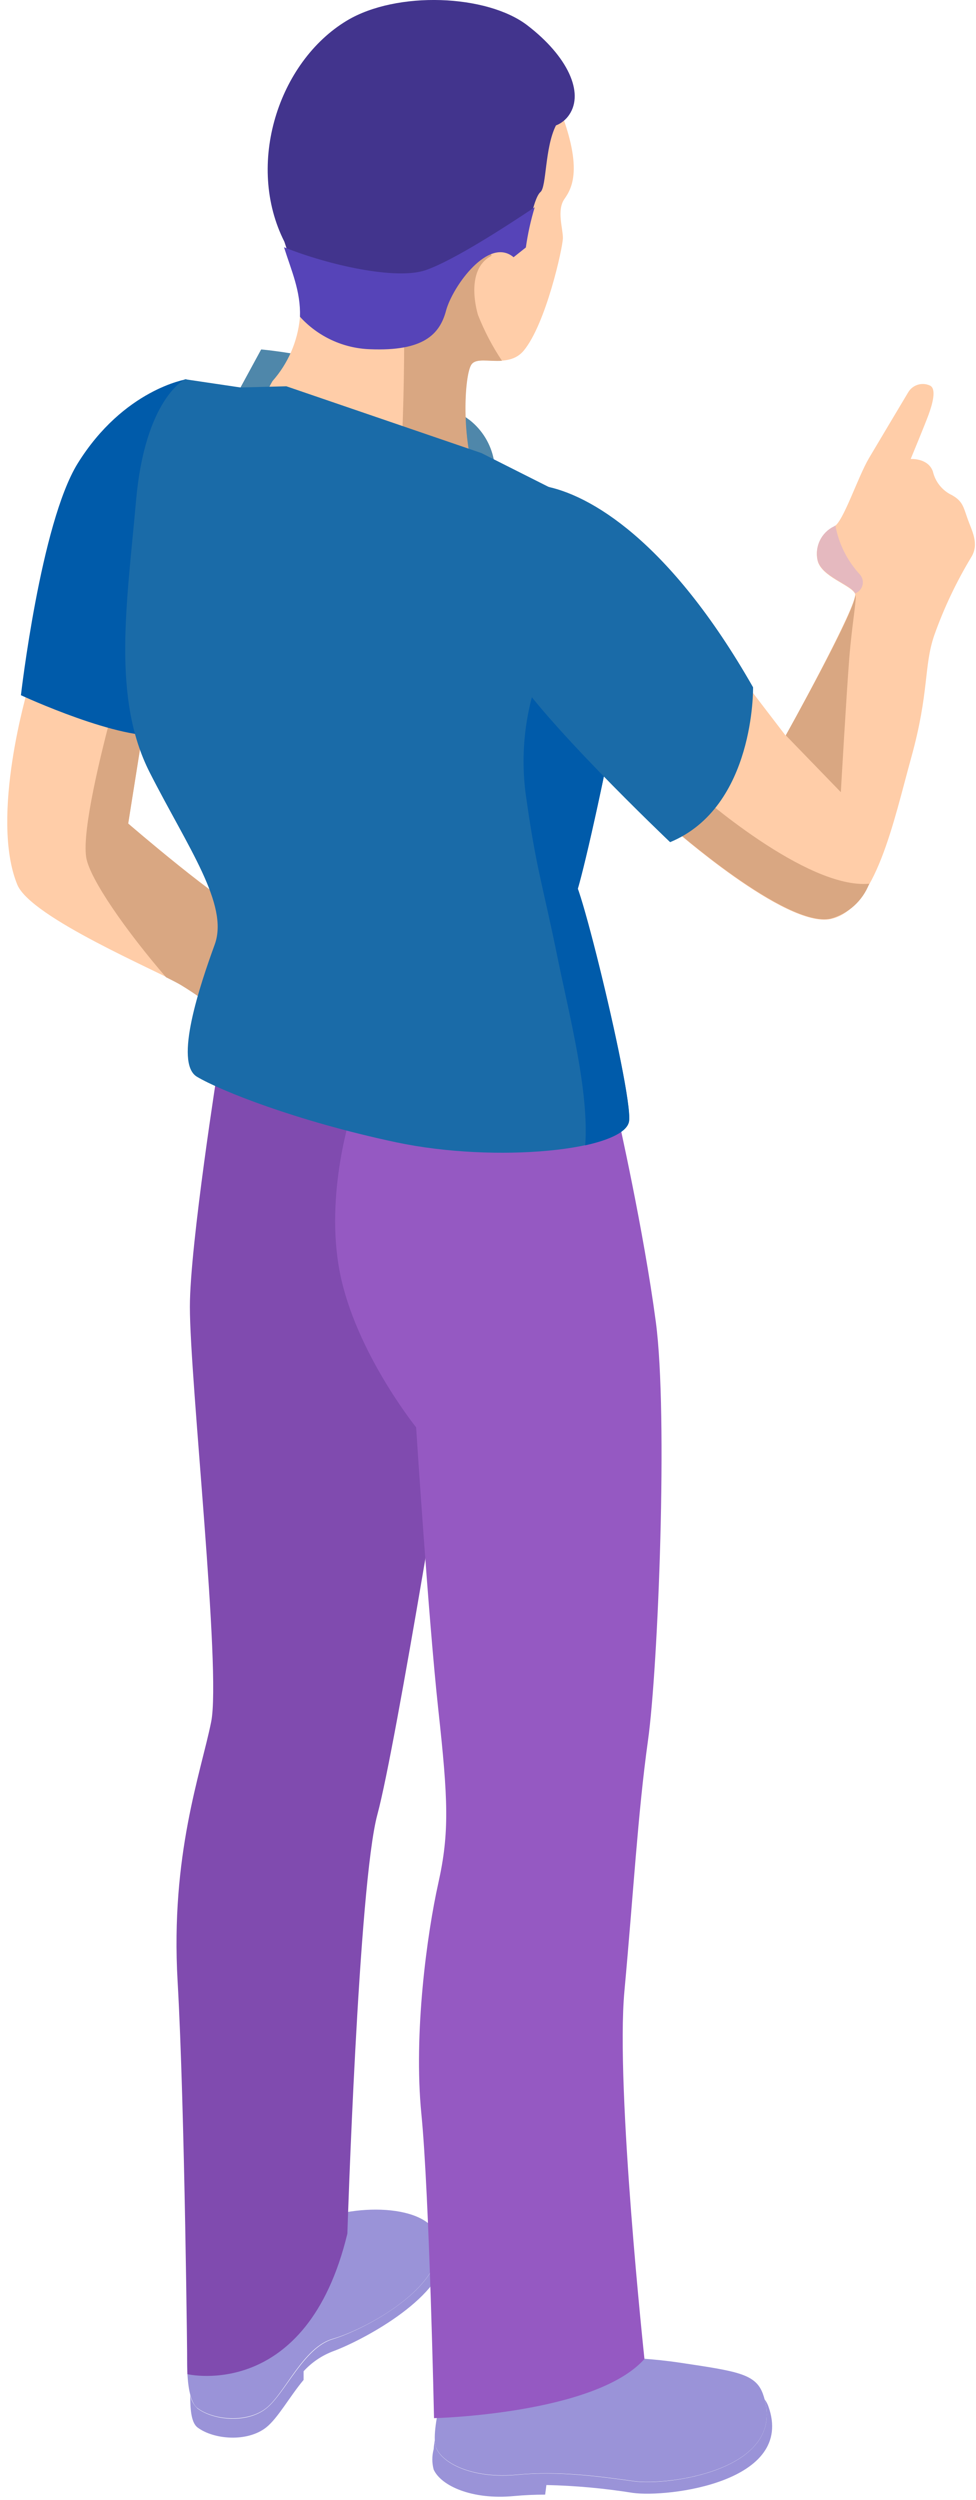 <svg xmlns="http://www.w3.org/2000/svg" width="132" height="338" viewBox="0 0 132 338">
  <g fill="none" transform="translate(0 -1)">
    <polygon fill="#A9D0E5" points="53.58 70.84 31.12 57.88 31.12 55.96 53.58 68.93" opacity=".6"/>
    <polygon fill="#A9D0E5" points="40.75 70.42 31.12 64.85 31.12 62.94 40.75 68.5" opacity=".6"/>
    <path fill="#4F87AA" d="M66.78,63.11 C66.364,61.02 65.219,59.145 63.55,57.82 C52.55,49.67 35.32,48.25 35.32,48.25 L32.52,53.4 C32.52,53.4 38.16,61.52 66.78,63.11 Z"/>
    <path fill="#FFCDA8" d="M19.53,98.52 L17.34,112.36 C17.34,112.36 30.14,123.36 33.72,124.71 C37.3,126.06 30.23,138.27 30.23,138.27 C28.43,136.75 26.514,135.373 24.5,134.15 C21.34,132.28 4.19,125.08 2.34,120.62 C-1.42,111.45 3.81,94.01 3.81,94.01 L19.53,98.52 Z"/>
    <path fill="#D9A782" d="M33.68,124.7 C30.1,123.39 17.34,112.35 17.34,112.35 L19.54,98.52 L15.15,97.26 C13.7,102.66 11.07,113.26 11.66,116.93 C12.13,119.84 17.1,126.93 22.45,133.13 C23.33,133.57 24.03,133.93 24.45,134.18 C26.464,135.403 28.38,136.78 30.18,138.3 C30.18,138.3 37.26,126.01 33.68,124.7 Z"/>
    <path fill="#005BAA" d="M10.5,63.67 C5.5,71.77 2.83,95 2.83,95 C2.83,95 16.46,101.33 22.22,100.38 L25.22,52.28 C25.22,52.28 16.74,53.62 10.5,63.67 Z"/>
    <path fill="#FFCDA8" d="M100.94,93.52 L106.26,100.47 C106.26,100.47 116.18,82.47 115.64,81.28 C115.1,80.09 111.03,78.98 110.56,76.74 C110.174,74.9 111.089,73.032 112.78,72.21 C114.02,71.67 116.01,65.49 117.54,62.92 C119.07,60.35 122.14,55.19 122.82,54.06 C123.412,53.043 124.677,52.638 125.75,53.12 C126.75,53.55 126.04,55.82 125.59,57.06 C125.14,58.3 123.17,63.06 123.17,63.06 C123.17,63.06 125.52,62.9 126.17,64.75 C126.495,66.155 127.445,67.335 128.75,67.95 C130.16,68.75 130.28,69.46 130.84,71.08 C131.4,72.7 132.5,74.51 131.35,76.35 C129.332,79.693 127.657,83.231 126.35,86.91 C124.91,91.13 125.7,94.56 123.24,103.44 C120.86,112.03 118.45,123.94 112.36,125.26 C106.27,126.58 90.78,112.83 90.78,112.83 L100.94,93.52 Z"/>
    <path fill="#D9A782" d="M114.86,90.01 C115.22,85.39 115.95,81.59 115.67,81.49 C115.51,83.92 106.27,100.42 106.27,100.42 L113.72,108.11 C113.72,108.11 114.48,94.8 114.86,90.01 Z"/>
    <path fill="#E5B9BF" d="M110.57,76.69 C111.04,78.94 115.11,80.03 115.65,81.23 C116.15,81.049 116.526,80.63 116.653,80.114 C116.779,79.597 116.639,79.052 116.28,78.66 C114.578,76.809 113.433,74.514 112.98,72.04 C112.923,72.092 112.859,72.136 112.79,72.17 C111.098,72.986 110.181,74.852 110.57,76.69 Z"/>
    <path fill="#D9A782" d="M112.34,125.21 C114.733,124.559 116.672,122.805 117.56,120.49 C109.05,121.27 94.29,108.2 93.92,107.86 L93.6,107.38 L90.76,112.78 C90.76,112.78 106.34,126.52 112.34,125.21 Z"/>
    <path fill="#9A93D8" d="M25.54,316.19 C25.54,316.19 24.54,325 26.73,326.62 C28.92,328.24 33.42,328.62 35.98,326.62 C38.54,324.62 40.98,318.39 44.98,317.24 C48.98,316.09 58.6,311.12 59.37,305.24 C60.14,299.36 49.84,298.73 43.7,300.93 C37.56,303.13 25.54,316.19 25.54,316.19 Z"/>
    <path fill="#9A93D8" d="M58.61 302.39C59.257 303.208 59.532 304.26 59.37 305.29 58.6 311.13 48.92 316.11 44.98 317.29 41.04 318.47 38.56 324.66 35.98 326.67 33.4 328.68 28.98 328.3 26.73 326.67 26.201 326.181 25.85 325.53 25.73 324.82L25.73 325.1C25.73 326.95 25.91 328.63 26.73 329.23 28.93 330.86 33.42 331.23 35.98 329.23 37.58 327.98 39.15 325.07 41.06 322.79L41.06 321.62C42.137 320.442 43.472 319.528 44.96 318.95 48.82 317.55 59.46 311.95 60.22 306.07 60.34 305.08 59.22 302.98 58.61 302.39zM103.16 324.62C102.16 321.97 99.71 321.62 92.03 320.47 84.35 319.32 81.11 320.29 78.65 317.98L60.85 320.74C60.85 320.74 58.01 329.82 59.01 332.02 60.01 334.22 64.2 336.14 69.89 335.6 75.58 335.06 81 335.81 85.74 336.47 90.48 337.13 106.89 334.88 103.16 324.62z"/>
    <path fill="#9A93D8" d="M103.91,326.33 C103.789,326 103.621,325.69 103.41,325.41 C106.04,334.99 90.41,337.14 85.74,336.5 C81.07,335.86 75.58,335.08 69.89,335.63 C64.2,336.18 60.01,334.25 59.01,332.05 C58.878,331.695 58.811,331.319 58.81,330.94 C58.731,331.343 58.678,331.75 58.65,332.16 C58.41,333.061 58.41,334.009 58.65,334.91 C59.65,337.11 63.84,339.04 69.53,338.49 C70.95,338.36 72.35,338.3 73.73,338.3 L73.9,337 C77.806,337.088 81.702,337.442 85.56,338.06 C90.34,338.73 107.63,336.62 103.91,326.33 Z"/>
    <path fill="#FFCDA8" d="M36.86,52.52 C38.949,50.158 40.24,47.198 40.55,44.06 C41.31,36.75 35.87,32.85 37.55,22.8 C39.23,12.75 45.83,5.15 51.62,3.61 C57.41,2.07 70.28,3.32 74.72,13.35 C79.16,23.38 77.42,26.35 76.34,27.9 C75.26,29.45 76.15,31.9 76.13,33.2 C76.11,34.5 73.84,44.77 70.84,48.4 C68.67,51.03 64.62,48.8 63.7,50.34 C62.78,51.88 62.3,60.34 64.48,66.2 C64.48,66.2 52.14,72.52 40.99,68.2 C29.84,63.88 36.86,52.52 36.86,52.52 Z"/>
    <path fill="#D9A782" d="M63.72,50.36 C64.3,49.36 66.09,49.91 67.89,49.78 C66.593,47.838 65.507,45.763 64.65,43.59 C64.65,43.59 62.71,37.52 66.47,35.59 L66.32,34.74 C63.65,35.9 61.03,39.93 60.39,42.25 C59.75,44.57 58.3,46.6 54.66,47.25 C54.66,52.99 54.45,62.46 53.79,69.03 C57.409,68.282 60.984,67.337 64.5,66.2 C62.34,60.33 62.81,51.9 63.72,50.36 Z"/>
    <path fill="#42348D" d="M71.34,4.44 C65.88,0.23 53.66,-0.27 46.91,3.79 C37.64,9.37 33.17,23.26 38.47,33.7 C39.47,36.87 40.74,39.62 40.63,43.08 C43.062,45.76 46.474,47.343 50.09,47.47 C57.27,47.81 59.5,45.47 60.4,42.21 C61.3,38.95 66.15,32.21 69.52,35.04 L71.18,33.72 C71.18,33.72 72.01,27.88 73.1,26.96 C73.93,26.26 73.67,20.96 75.19,17.96 C75.925,17.674 76.554,17.167 76.99,16.51 C79.02,13.52 76.78,8.62 71.34,4.44 Z"/>
    <path fill="#5644B8" d="M60.34,42.95 C61.25,39.68 66.09,32.95 69.46,35.78 L71.12,34.46 C71.38,32.619 71.781,30.8 72.32,29.02 C68.54,31.55 61.32,36.24 57.56,37.53 C53.64,38.88 44.56,36.9 38.41,34.43 C39.41,37.61 40.68,40.36 40.57,43.83 C43.002,46.51 46.414,48.093 50.03,48.22 C57.26,48.52 59.49,46.22 60.34,42.95 Z"/>
    <path fill="#804BAF" d="M29.54,144.96 C29.54,144.96 25.68,169.27 25.68,177.69 C25.68,187.69 29.94,226.94 28.56,233.81 C27.18,240.68 23.04,251.81 24.02,268.89 C25,285.97 25.34,322.01 25.34,322.01 C25.34,322.01 41.48,325.83 46.98,303.01 C46.98,303.01 48.48,255.8 51.04,246.34 C53.6,236.88 61.34,188.71 61.34,188.71 L57.92,153.87 L29.54,144.96 Z"/>
    <path fill="#9559C2" d="M47.64,151.08 C47.64,151.08 43.85,162.33 45.97,173.08 C48.09,183.83 56.28,193.99 56.28,193.99 C56.28,193.99 57.95,219.99 59.28,232.17 C60.61,244.35 60.8,248.8 59.28,255.62 C57.76,262.44 55.91,275.9 56.99,286.83 C58.07,297.76 58.7,327.96 58.7,327.96 C58.7,327.96 80.49,327.44 87.16,319.96 C87.16,319.96 83.24,283.37 84.45,270.22 C85.66,257.07 86.27,246.13 87.64,236.31 C89.01,226.49 90.37,192.31 88.7,179.75 C87.03,167.19 83.55,151.87 83.55,151.87 C83.55,151.87 69.93,159 47.64,151.08 Z"/>
    <path fill="#1A6BA8" d="M38.73,53.23 L32.52,53.39 L25.03,52.28 C25.03,52.28 19.62,54.87 18.4,68.69 C17.18,82.51 15.1,95.32 20.25,105.45 C25.4,115.58 31,123.33 29.04,128.71 C27.08,134.09 23.48,144.71 26.64,146.59 C29.8,148.47 40.1,152.59 53.58,155.45 C67.06,158.31 84.47,156.56 85.08,152.6 C85.69,148.64 76.17,110.67 77.68,122.22 C78.01,124.68 90.02,69.04 81.75,93.89 L77.96,68.73 L65.11,62.26 L38.73,53.23 Z"/>
    <path fill="#005BAA" d="M85.07,152.62 C85.53,149.62 80.07,126.55 78.14,121.18 C80.35,113.64 89.14,71.74 81.74,93.91 L80.62,86.52 L74.17,89.21 C71.339,95.095 70.263,101.67 71.07,108.15 C72.52,118.61 73.35,120.34 75.41,130.49 C76.99,138.26 79.68,148.55 79.15,155.86 C82.59,155.09 84.86,153.98 85.07,152.62 Z"/>
    <path fill="#1A6BA8" d="M101.85,93.93 C101.85,93.93 102.13,110.12 90.63,114.87 C90.63,114.87 72.25,97.41 68.77,90.77 C65.29,84.13 67.56,65.61 73.62,66.72 C79.68,67.83 90.49,73.99 101.85,93.93 Z"/>
  </g>
</svg>
